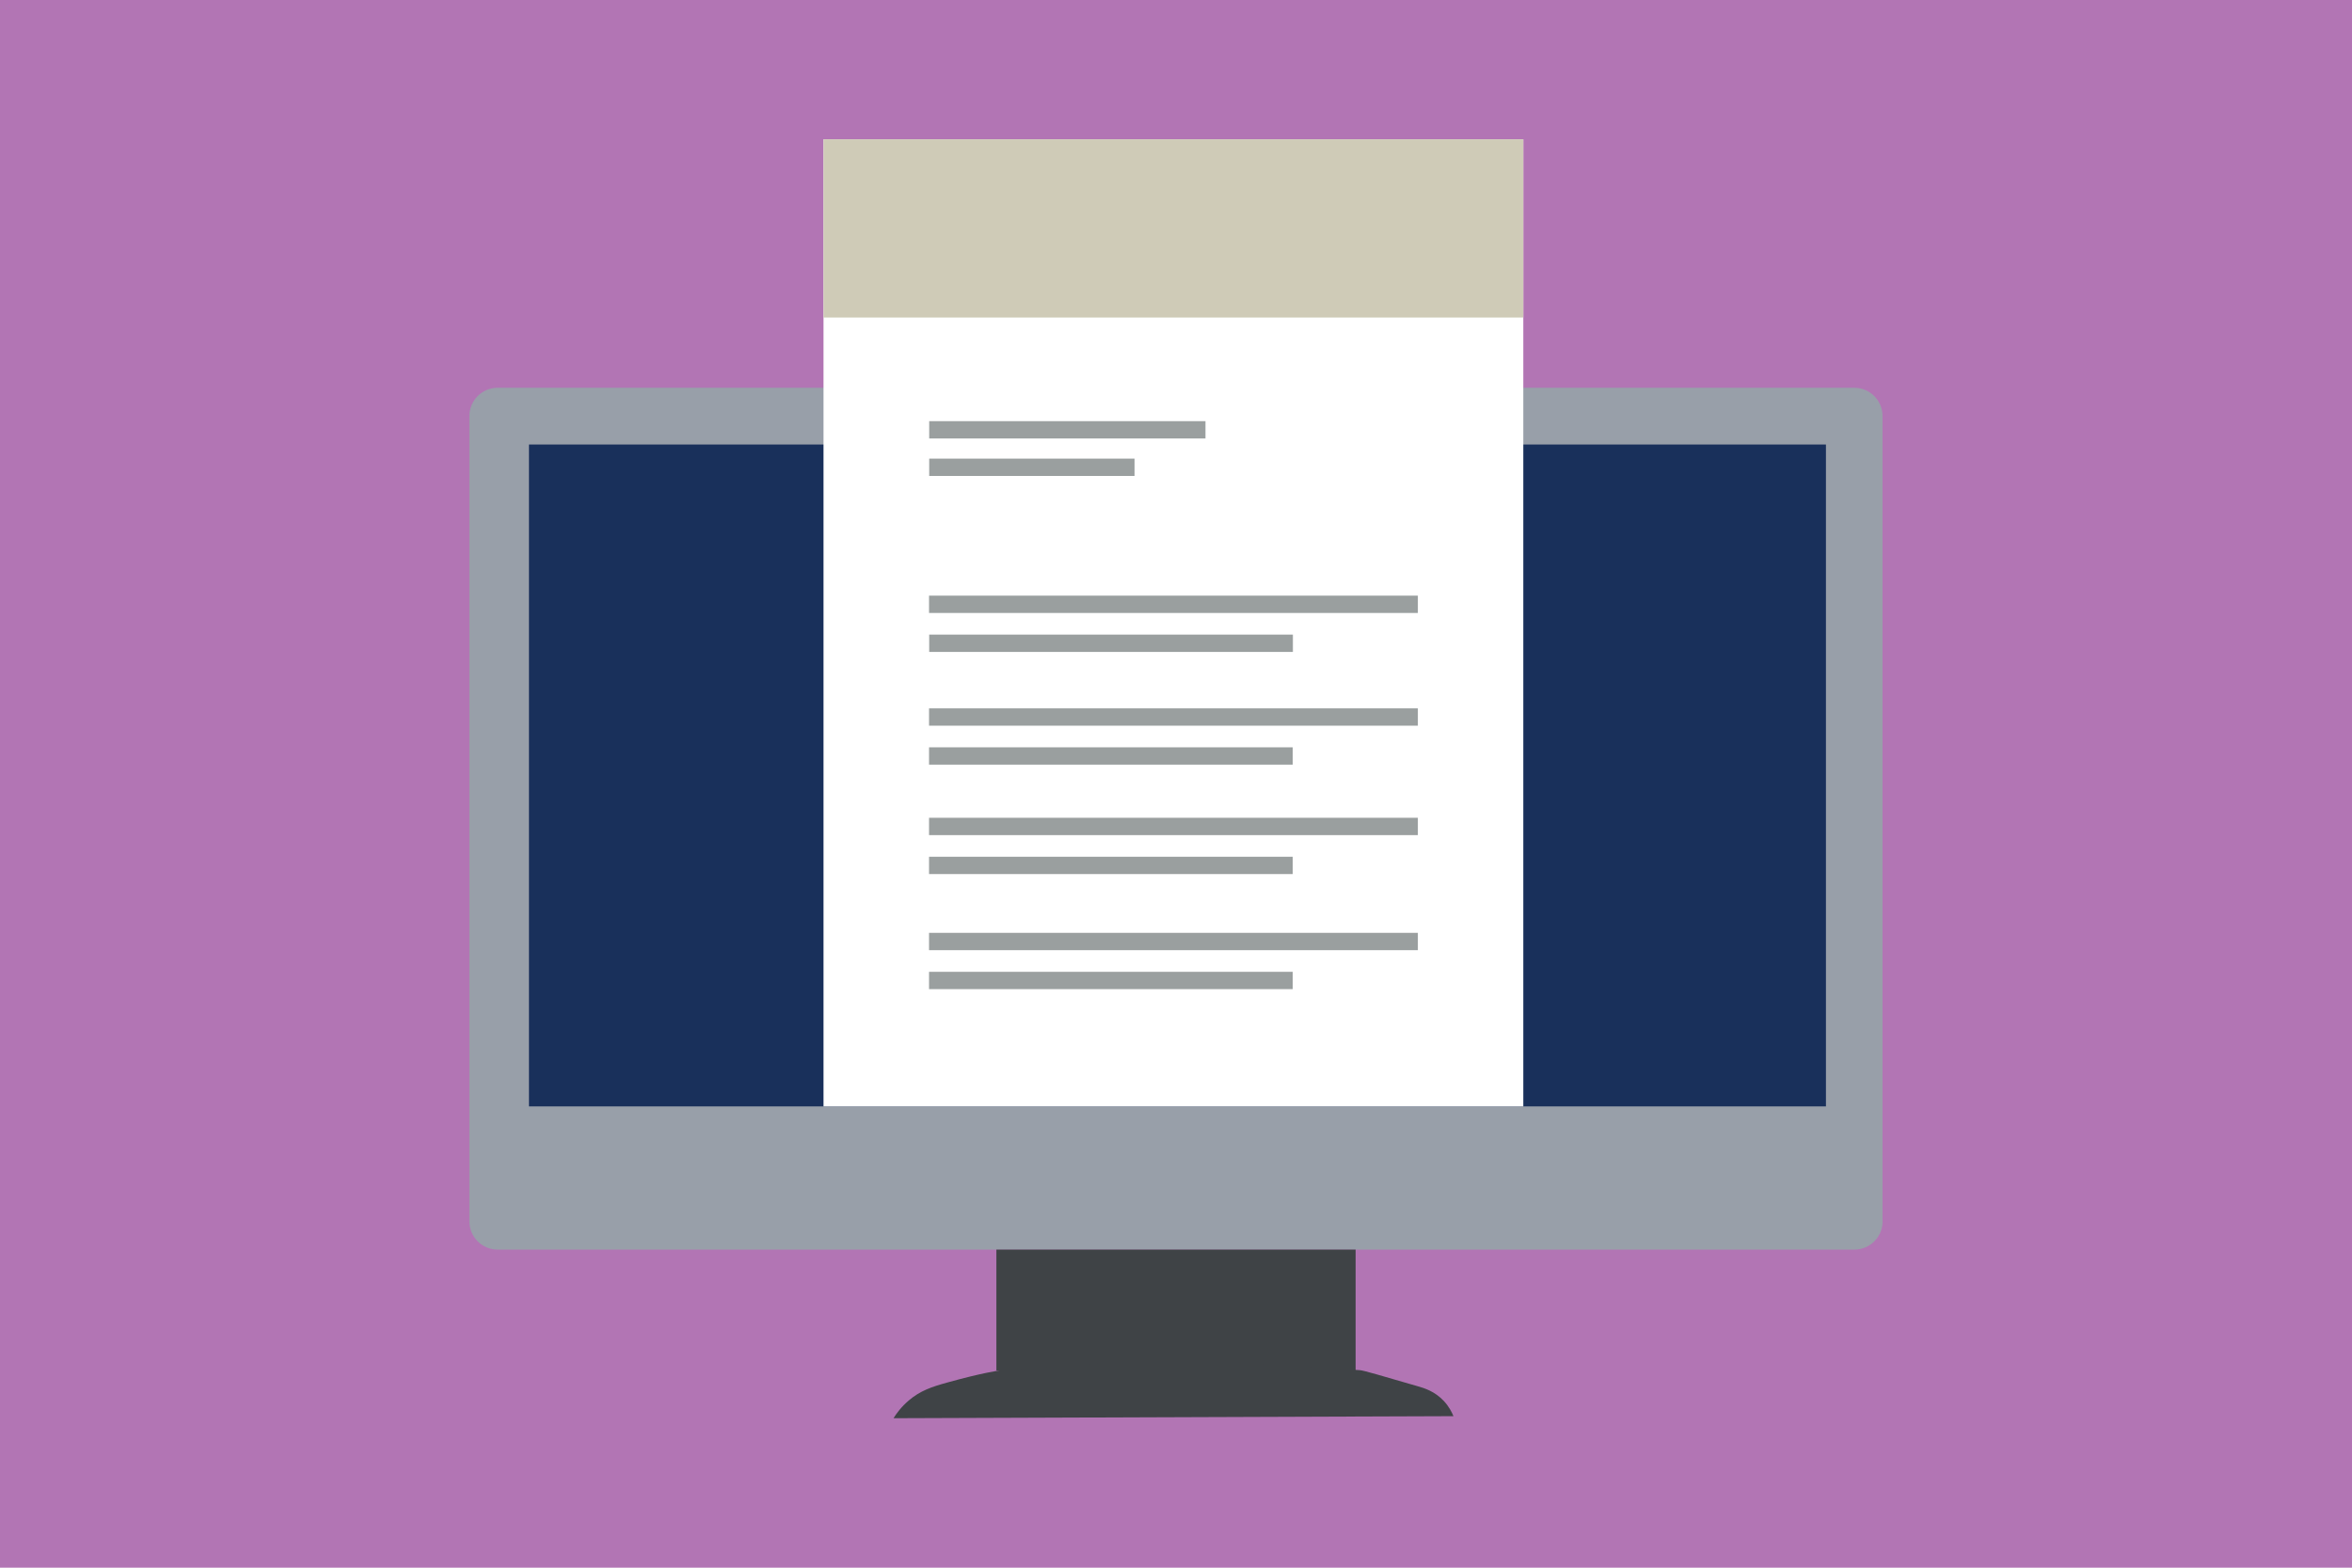 <?xml version="1.0" encoding="UTF-8"?>
<svg id="Layer_1" data-name="Layer 1" xmlns="http://www.w3.org/2000/svg" viewBox="0 0 300 200">
  <g id="Layer_2" data-name="Layer 2">
    <rect width="300" height="200" fill="#b275b4"/>
  </g>
  <g id="Layer_3" data-name="Layer 3">
    <path d="M240.13,155.82c0,1.98-1.62,3.6-3.6,3.6H63.47c-1.98,0-3.6-1.62-3.6-3.6V53.07c0-1.98,1.62-3.6,3.6-3.6H236.52c1.98,0,3.6,1.62,3.6,3.6v102.75h0Z" fill="#989fa9"/>
  </g>
  <g id="Layer_4" data-name="Layer 4">
    <rect x="67.47" y="56.71" width="165.43" height="84.44" fill="#19305b"/>
  </g>
  <g id="Layer_5" data-name="Layer 5">
    <rect x="105.04" y="17.77" width="89.26" height="123.38" fill="#fff"/>
    <rect x="105.04" y="17.77" width="89.26" height="22.74" fill="#cfcbb7"/>
  </g>
  <g id="Layer_6" data-name="Layer 6">
    <rect x="118.52" y="53.73" width="35.24" height="2.21" fill="#9a9f9f"/>
    <rect x="118.52" y="58.51" width="26.19" height="2.21" fill="#9a9f9f"/>
    <rect x="118.5" y="75.99" width="62.35" height="2.21" fill="#9a9f9f"/>
    <rect x="118.52" y="80.96" width="46.39" height="2.21" fill="#9a9f9f"/>
    <rect x="118.5" y="90.37" width="62.35" height="2.21" fill="#9a9f9f"/>
    <rect x="118.5" y="95.34" width="46.39" height="2.21" fill="#9a9f9f"/>
    <rect x="118.5" y="104.33" width="62.35" height="2.21" fill="#9a9f9f"/>
    <rect x="118.5" y="109.3" width="46.39" height="2.21" fill="#9a9f9f"/>
    <rect x="118.5" y="119.01" width="62.35" height="2.21" fill="#9a9f9f"/>
    <rect x="118.5" y="123.98" width="46.39" height="2.21" fill="#9a9f9f"/>
    <rect x="127.09" y="159.42" width="45.82" height="15.43" fill="#3f4346"/>
    <path d="M113.97,180.93c.37-.6,.99-1.45,1.94-2.26,1.46-1.25,2.96-1.75,4.87-2.28,4.7-1.31,6.72-1.55,6.72-1.55,19.67-1.59,25.43-1.44,45.95-.04,.5,.03,2.8,.73,7.41,2.06,.78,.22,2.16,.64,3.31,1.88,.64,.69,1.01,1.41,1.22,1.93-23.81,.08-47.62,.17-71.42,.26h0Z" fill="#3f4346"/>
  </g>
</svg>